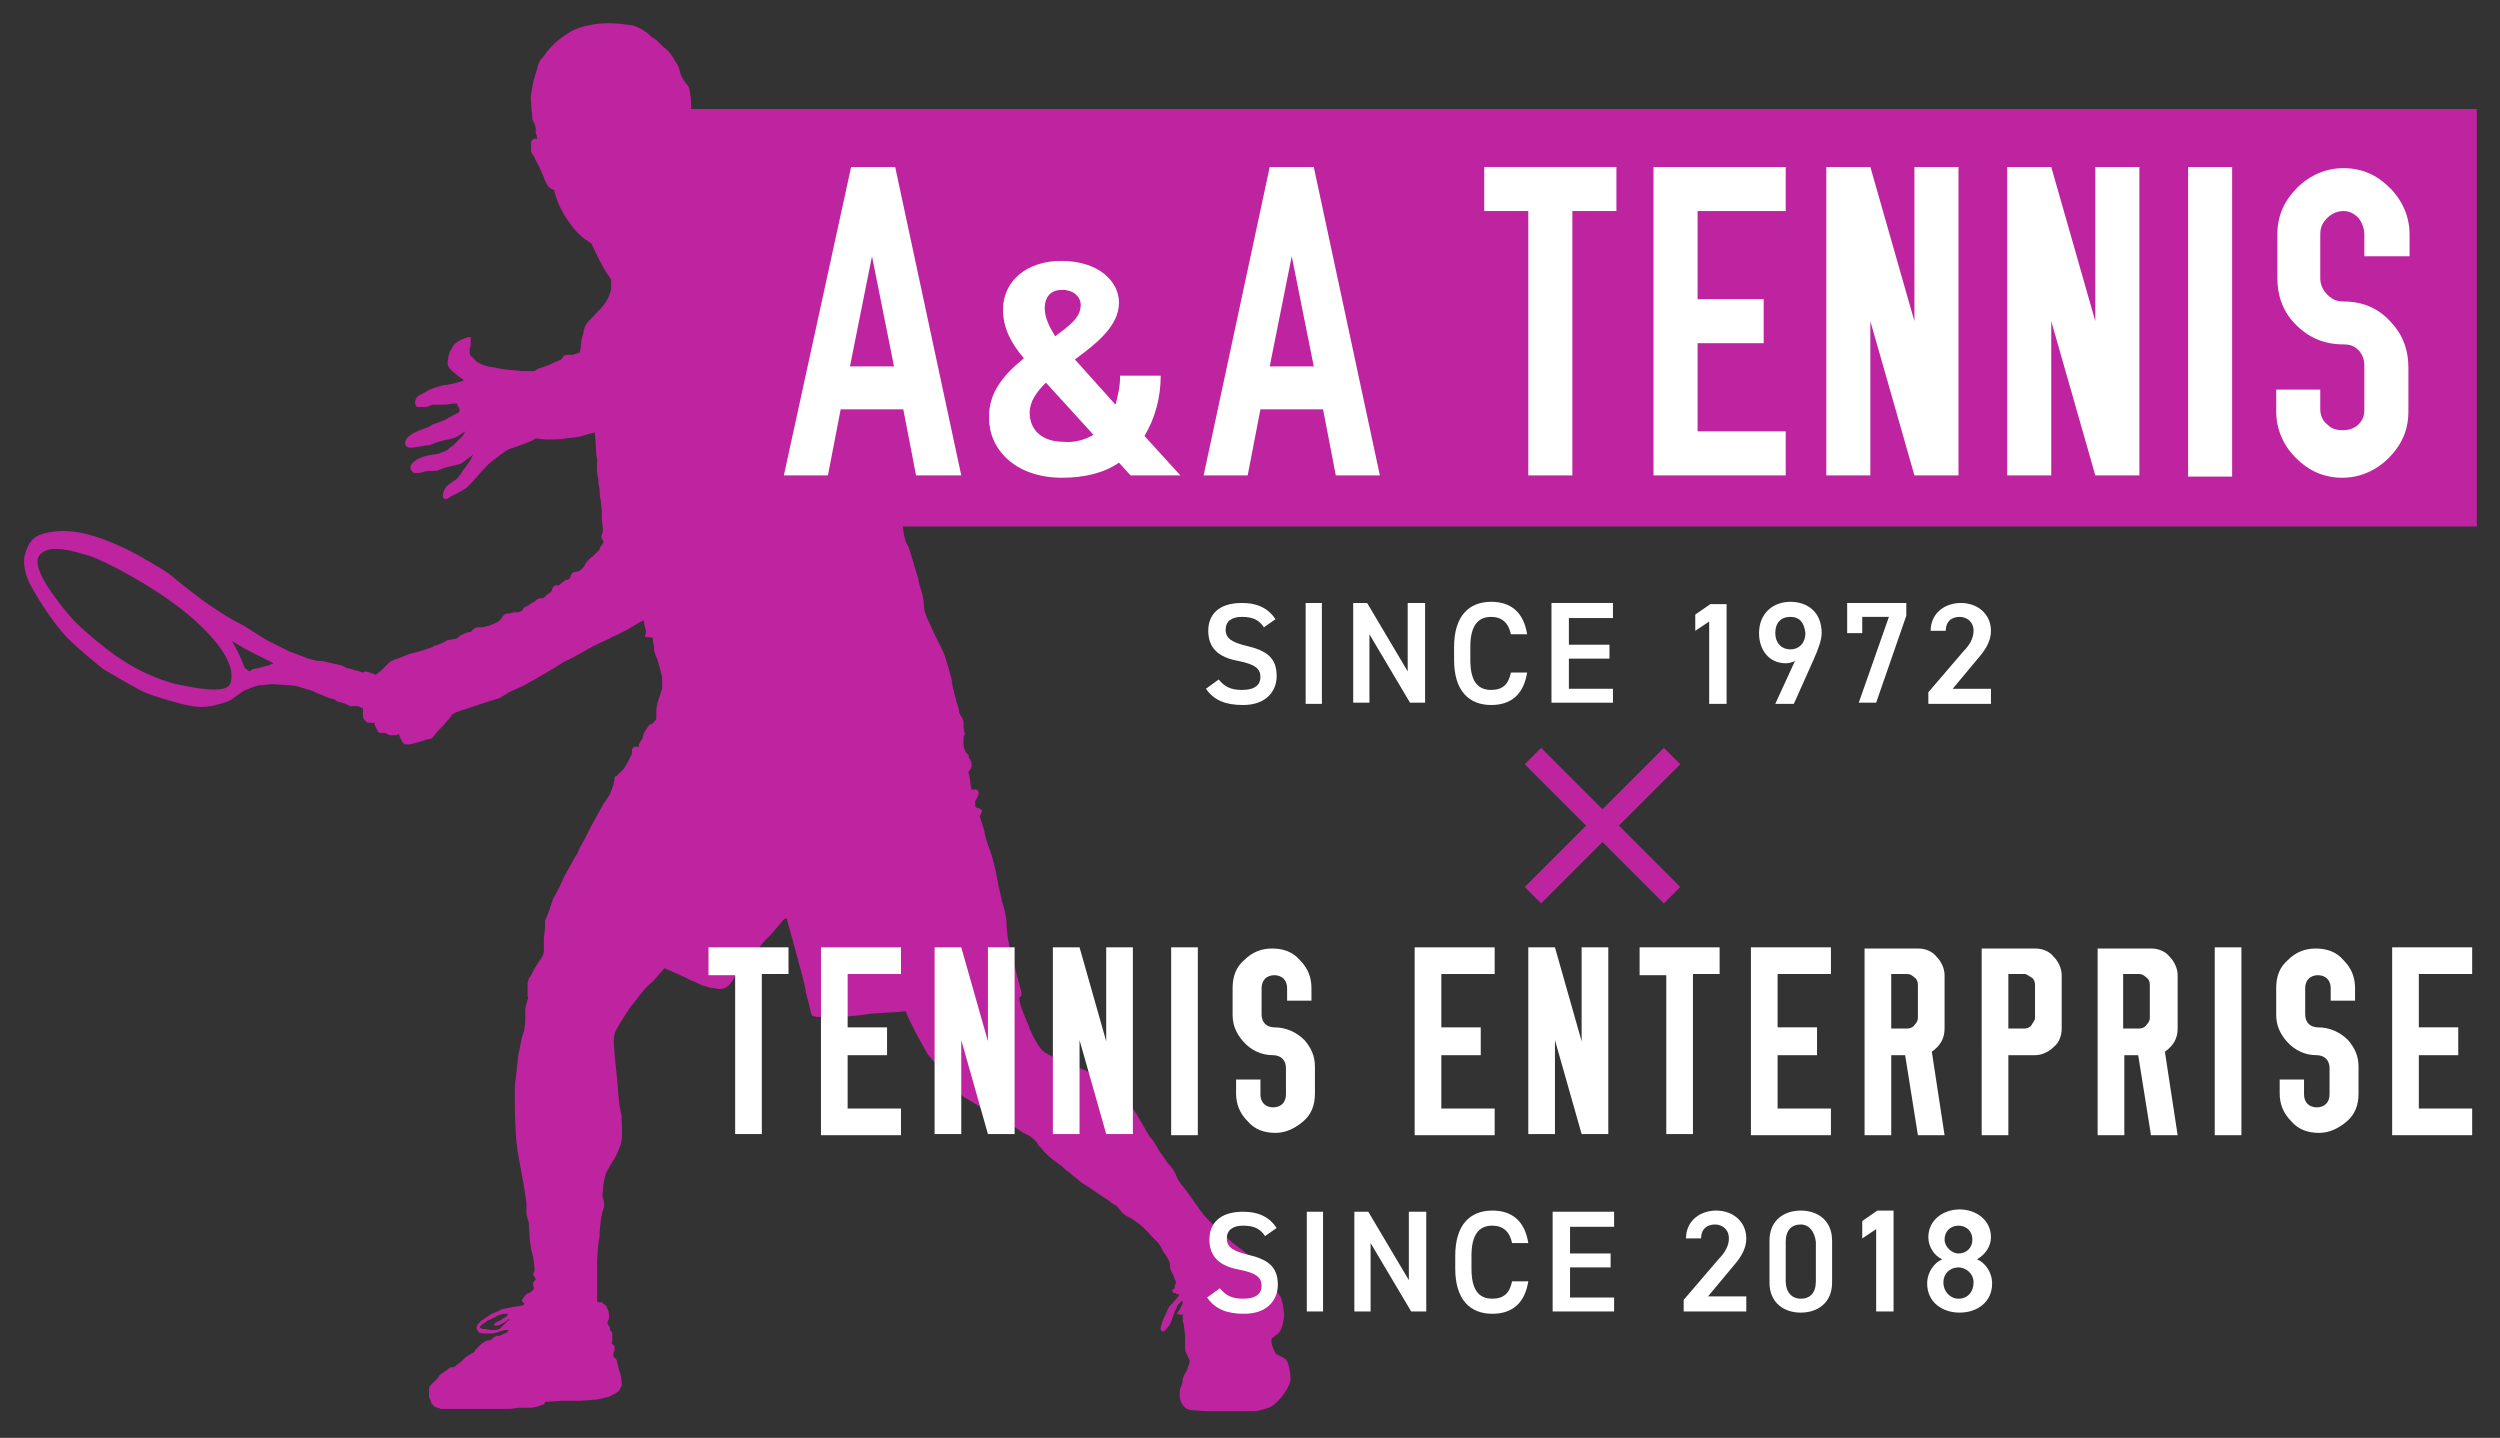 <?xml version="1.0" encoding="utf-8"?>
<!-- Generator: Adobe Illustrator 25.4.1, SVG Export Plug-In . SVG Version: 6.00 Build 0)  -->
<svg version="1.1" id="レイヤー_1" xmlns="http://www.w3.org/2000/svg" xmlns:xlink="http://www.w3.org/1999/xlink" x="0px"
	 y="0px" viewBox="0 0 215.6 124" style="enable-background:new 0 0 215.6 124;" xml:space="preserve">
<rect x="0" y="0" width="215.6" height="124" fill="#333333" stroke="none"/>
<style type="text/css">
	.st0{fill-rule:evenodd;clip-rule:evenodd;fill:#FFFFFF;stroke:#BE23A0;stroke-width:2;stroke-miterlimit:10;}
	.st1{fill-rule:evenodd;clip-rule:evenodd;fill:#BE23A0;}
	.st2{fill:#FFFFFF;}
</style>
<g>
	<g>
		<line class="st0" x1="132.2" y1="65.2" x2="144.2" y2="77.2"/>
		<line class="st0" x1="144.2" y1="65.2" x2="132.2" y2="77.2"/>
	</g>
	<path class="st1" d="M110,116.7c-0.1-0.2-0.5-0.9-0.3-1.3c0,0,0.3-0.2,0.4-0.3c0.2-0.1,0.4-0.4,0.5-0.8c0.1-0.4,0.2-1,0.1-1.2
		c0-0.3-0.1-0.8-0.2-1.1c-0.1-0.3-0.6-0.9-0.7-1.2c-0.1-0.2-0.4-0.5-0.5-0.7c-0.1-0.2-0.3-0.2-0.4-0.3c-0.1-0.2-0.2-0.3-0.3-0.5
		c-0.2-0.2-0.4-0.5-0.5-0.6c-0.2-0.2-0.4-0.4-0.6-0.6c-0.2-0.2-1.1-0.8-1.5-1.2c-0.4-0.3-1.5-1.4-1.6-1.5c-0.1-0.1-0.5-0.5-0.8-0.9
		c-0.3-0.4-0.7-1-1-1.4c-0.3-0.5-0.8-1-0.9-1.2c-0.1-0.2-0.2-0.3-0.3-0.6c-0.1-0.3-0.4-0.7-0.6-0.9l-0.1-0.1c0,0-0.6-0.9-0.7-1
		c-0.1-0.2-0.5-0.9-0.7-1.1c-0.2-0.2-0.7-1.1-0.8-1.3c-0.2-0.3-0.5-0.9-0.8-1.3c-0.2-0.4-0.5-0.8-1.1-1.4c-0.7-0.6-1.7-1.2-2.2-1.5
		c-0.5-0.3-1.8-0.8-2.5-1.1c-0.8-0.3-1.5-0.6-2-1c-0.5-0.5-1.2-2-1.2-2.2c-0.1-0.2-0.7-1.6-0.7-1.8c-0.1-0.2-0.1-0.6-0.1-0.6
		s0.2,0,0.2-0.3c0-0.2-0.4-1.5-0.5-2c-0.1-0.5-0.6-2.1-0.6-2.4c-0.1-0.3-0.2-1.3-0.2-1.8c0-0.4-0.3-1.6-0.4-1.8
		c0-0.2-0.3-1.2-0.4-1.9c-0.1-0.7-0.5-2.2-0.6-2.4c-0.1-0.2-0.5-1.4-0.5-1.7c-0.1-0.4-0.4-1.2-0.4-1.3c0-0.1,0.1-0.2,0.1-0.2
		c0-0.1,0.1-0.2,0.1-0.3c-0.1-0.1-0.2-0.2-0.4-0.2c0,0-0.2-0.1-0.2-0.2c0-0.1,0-0.4,0-0.4s0.3-0.5,0.3-0.7c0-0.2-0.1-0.4-0.6-0.3
		c0,0-0.1-0.3-0.1-0.4c0-0.1-0.1-1-0.2-1.1c0,0,0.3-0.4,0.3-0.5c0-0.1,0-0.4-0.1-0.5c0-0.1-0.1-0.1-0.1-0.2c-0.1-0.1,0-0.2-0.1-0.3
		c-0.1-0.1-0.3-0.3-0.3-0.4c0-0.1-0.1-0.3-0.1-0.4c0-0.1,0-0.6,0-0.7c0-0.1,0.1-0.2,0.1-0.3c0-0.1-0.1-0.4-0.1-0.6
		c0-0.1,0-0.3,0-0.4c0-0.1-0.1-0.4-0.2-0.5c-0.1-0.2-0.2-0.3-0.2-0.5c0-0.1-0.1-0.5-0.2-0.7c0-0.2-0.2-0.7-0.2-0.8
		c0-0.1-0.2-0.7-0.2-1c0-0.3-0.5-1.8-0.6-2.2c-0.1-0.3-0.4-0.9-0.5-1.1c-0.1-0.2-0.4-0.8-0.5-1c-0.1-0.2-0.4-0.9-0.5-1.1
		c-0.1-0.2-0.3-0.7-0.3-1c0-0.3-0.1-1-0.2-1.3c-0.1-0.3-0.3-0.9-0.3-1.2c-0.1-0.3-0.3-0.9-0.4-1.3c-0.1-0.3-0.2-0.7-0.3-1
		c-0.1-0.3-0.2-0.6-0.3-0.7c-0.1-0.1-0.3-1-0.3-1.2c0-0.3-0.3-0.9-0.3-1.1c0-0.2-0.2-1-0.2-1.3c0-0.3-0.2-1.2-0.2-1.5
		c-0.1-0.2-0.3-0.9-0.3-1.2c0-0.3-0.2-0.5-0.2-0.8c0-0.2-0.5-1.7-0.6-2c-0.1-0.3-0.7-1.9-0.9-2.4c-0.2-0.5-0.9-2.7-1-3.2
		c-0.1-0.4-0.3-1.3-0.5-1.7c-0.2-0.4-0.4-1-0.4-1L71.8,26c0,0-0.4-0.9-0.7-1.4c-0.3-0.5-1.5-2-1.8-2.3C69,22,68,20.9,67.7,20.5
		c-0.3-0.3-0.5-0.8-1.2-1.2c-0.7-0.4-1.6-0.8-2-0.9c-0.3-0.1-1.2-0.3-1.4-0.3c-0.2,0-0.8,0.1-1,0.1c-0.2,0-0.6-0.2-0.6-0.2l-0.4-0.1
		l-0.3-0.2h-0.3l-0.5-0.3l-0.1-0.2l-0.2,0L59.7,17l0-0.3l-0.1-0.3l0-0.3l-0.1-0.4l0.2-0.3l0.3-0.2l0-0.4c0,0,0,0,0.1-0.1
		c0-0.1,0.1-0.2,0.1-0.2l0.1-0.5l0-0.1l0.1-0.2v-0.5l0-0.8l0-0.3c0,0,0.2-0.3,0.2-0.5c0-0.1,0-0.6-0.1-1c-0.2-0.4-0.3-0.5-0.6-0.5
		c-0.3,0-0.3,0.1-0.3,0.1l0-0.4l0-0.4l0-0.5c0,0,0-0.7-0.2-1.4C59,7,58.8,6.7,58.7,6.4c-0.1-0.3-0.1-0.6-0.4-1
		c-0.2-0.4-0.6-1-0.9-1.2c-0.3-0.2-0.8-0.8-1-0.9l-0.2-0.1l-0.2-0.2c0,0-0.5-0.5-1.4-0.8C53.8,2.1,53.4,2,52.5,2
		c-0.9,0-2.5,0.2-3.4,0.8c-1,0.6-1.7,1.3-2.1,1.9l-0.3,0.4c0,0-0.1,0-0.3,0.5C46.3,6.1,46.2,6.3,46,7c-0.1,0.7-0.3,1.3-0.2,1.8
		c0,0.6,0.1,1,0.1,1.3c0,0.3,0.2,0.6,0.2,0.6l0.1,0.3l0,0.3l0,0.2l0.1,0.2l0,0.3c0,0-0.2-0.1-0.3,0c-0.1,0.1-0.2,0.1-0.2,0.3
		c0,0.2,0,0.5,0,0.7c0,0.2,0.2,0.4,0.3,0.6c0.1,0.3,0.4,0.7,0.5,1c0.1,0.3,0.3,0.6,0.3,0.7c0,0.1,0.2,0.5,0.4,0.8
		c0.2,0.2,0.5,0.3,0.5,0.3s0,0.2,0.3,1s0.9,1.7,1.3,2.2c0.4,0.5,0.8,0.9,1.6,1.4c0,0,0.8,1.7,1,2c0.2,0.4,0.7,1.1,0.7,1.1L52.7,25
		c0,0-0.2,0.6-0.3,0.8c-0.1,0.2-0.5,0.8-0.9,1.1c-0.3,0.4-0.7,0.7-0.9,1c-0.2,0.3-0.3,0.7-0.3,0.9c-0.1,0.2-0.2,0.7-0.2,0.9
		c0,0.3-0.1,0.7-0.1,0.7l-0.6,0.2l-0.5,0l-0.3,0.1L48.4,31l-0.7,0.3l-0.4,0.2L47,31.6l-0.3,0.1l-0.3,0.1L46.1,32L46,32
		c0,0-0.3,0-1,0c-0.7-0.1-1.6-0.1-2.3-0.3c-0.8-0.1-1-0.2-1.4-0.4c-0.4-0.2-0.5-0.5-0.7-0.6c-0.1-0.1-0.1-0.4-0.1-0.6
		c0.1-0.2,0.1-0.4,0.1-0.6c0-0.2,0-0.3,0-0.4c-0.1-0.1-0.3,0-0.6,0.1c-0.2,0.1-0.5,0.2-0.7,0.4c-0.3,0.2-0.3,0.5-0.5,0.7
		c-0.1,0.3-0.2,0.7-0.2,1c0,0.3,0.2,0.5,0.4,0.7c0.2,0.2,0.5,0.4,0.6,0.5c0.2,0.1,0.3,0.2,0.4,0.3c0,0-0.2,0.1-0.6,0.2
		c-0.4,0.1-0.8,0.2-1,0.2c-0.1,0-0.5,0.1-0.8,0.2c-0.3,0.1-0.6,0.2-0.9,0.4c-0.3,0.2-0.6,0.3-0.7,0.4c-0.1,0.1-0.2,0.3-0.2,0.5
		c0,0.2,0.1,0.4,0.2,0.4c0.1,0,0.5,0,0.7,0c0.2,0,0.5-0.2,0.7-0.2c0.3,0,0.6,0,0.9,0c0.3,0,0.8-0.1,0.8-0.1c0.2,0,0.3,0,0.3,0
		s0.1,0.3,0.2,0.4c0,0.1,0.1,0.3-0.1,0.4c-0.2,0.1-0.8,0.4-1.1,0.6c-0.3,0.1-0.7,0.3-1.1,0.4C37,36.9,36.3,37,36,37.2
		c-0.3,0.1-0.8,0.4-0.9,0.6c-0.2,0.2-0.2,0.5-0.1,0.6c0.1,0.2,0.2,0.2,0.5,0.2c0.4,0,1.1-0.2,1.4-0.2c0.3,0,0.5-0.2,0.9-0.3
		c0.4-0.1,0.7-0.2,0.9-0.2c0.3-0.1,0.5-0.1,0.8-0.3c0.2-0.1,0.6-0.4,0.6-0.4s-0.1,0.3-0.3,0.5c-0.2,0.2-0.6,0.6-0.7,0.7
		c-0.2,0.1-0.4,0.3-0.5,0.4c-0.2,0.1-0.4,0.2-0.7,0.3c-0.3,0.1-0.7,0.1-1.1,0.2c-0.4,0.1-0.6,0.2-0.8,0.3c-0.2,0.1-0.6,0.4-0.6,0.7
		c0,0.3,0.2,0.4,0.3,0.5c0.1,0,0.6,0,0.8-0.1c0.3-0.1,0.9-0.1,1.1-0.1c0.2,0,0.5-0.2,0.9-0.3c0.4-0.1,0.9-0.2,1.2-0.3
		c0.2-0.1,0.5-0.3,0.7-0.5c0.2-0.1,0.4-0.3,0.4-0.3s-0.2,0.5-0.6,1s-0.5,0.8-0.8,1.1c-0.3,0.2-0.8,0.5-1,0.8
		c-0.2,0.3-0.2,0.5-0.2,0.7c0,0.2,0.2,0.3,0.4,0.2c0.1-0.1,0.7-0.4,0.9-0.5c0.2-0.1,0.5-0.3,0.7-0.4c0.1-0.1,1-1,1.2-1.3
		c0.3-0.3,0.6-0.7,1-1c0.4-0.3,0.9-0.7,1.2-0.9c0.3-0.2,0.7-0.3,1-0.4c0.3-0.1,0.5-0.2,0.8-0.3c0.3-0.1,0.7-0.3,0.8-0.4
		c0,0,0.6,0.1,1,0.1c0.5,0,1.4,0,1.6-0.1c0.1,0,1.1-0.1,1.4-0.2c0.2-0.1,1.1-0.3,1.1-0.3s0.1,1.2,0.1,1.6c0,0.4,0.1,0.6,0.1,0.8
		c0,0.1-0.1,0.9,0.1,1.6c0,0,0,0,0,0c0,0,0,0.5,0.1,0.8c0,0,0,0.7,0.1,1l0.1,0.9c0,0,0,0.7,0,0.8c0,0.2,0.1,0.7,0.1,0.8
		c0,0.1,0,0.3-0.1,0.5c-0.1,0.2,0,0.3,0,0.3c0,0.1,0,0.1,0.1,0.2c0.1,0.1,0,0.3-0.1,0.4c-0.1,0.1-0.2,0.3-0.2,0.4
		c0,0-0.5,0.5-0.6,0.6c-0.2,0.1-0.6,0.5-0.7,0.8c-0.1,0.2-0.5,0.5-0.6,0.5c-0.1,0-0.5,0-0.6,0.4c-0.1,0.4-0.4,0.3-0.4,0.3l-0.4,0.3
		l-0.2,0.2c0,0-0.5-0.2-0.6,0.4c0,0-0.1,0.2-0.3,0.3c-0.2,0.1-0.4,0.4-0.5,0.4c-0.1,0-0.4-0.1-0.7,0.3c0,0-0.3,0.1-0.5,0.3
		c-0.2,0.1-0.4,0.1-0.6,0.5l-0.3,0.1l-0.2,0c0,0-0.4,0-0.5,0.1c-0.1,0-0.4,0-0.5,0.1c-0.1,0.1-0.3,0.3-0.3,0.4
		c-0.1,0.1-0.2,0.2-0.4,0.3C42.5,53.8,42.2,54,42,54c-0.2,0.1-0.5,0.1-0.6,0.1c-0.1,0-0.4-0.1-0.8,0.4c0,0,0,0,0,0
		c0,0-0.3,0-0.4,0.1c-0.1,0-0.3,0.1-0.5,0.2c-0.1,0.1-0.2,0.2-0.4,0.3c-0.2,0-0.5,0.1-0.7,0.1c-0.2,0.1-0.5,0.3-0.6,0.3
		c-0.1,0.1-0.6,0.2-0.6,0.2l-0.1,0.1l-1.2,0.4l-0.8,0.2l-1,0.4c0,0-0.5,0.1-0.8,0.4c-0.3,0.3-0.6,0.6-0.6,0.6l-0.5,0.4l-0.2-0.1
		l-0.3-0.1l-0.4-0.1L31.3,58L31,57.9l-0.4-0.1l-0.3-0.1l-0.4-0.1l-0.4-0.2l-0.4-0.1l-0.5-0.1l-0.4-0.1L27.8,57L27.4,57l-0.4-0.1
		l-0.4-0.1l-0.8-0.3L25,56.2c0,0-1.2-0.6-1.8-0.9c-0.6-0.3-1.6-1-2.1-1.3c-0.6-0.3-1.5-0.8-2.1-1.2c-0.6-0.4-1.4-0.9-2-1.4
		c-0.7-0.5-1.8-1.4-2.4-1.9c-0.7-0.5-2.6-1.6-3.8-2.2c-1.3-0.6-2.8-1.2-4.1-1.4c-1.2-0.2-2.3-0.1-3.2,0.2c-0.9,0.3-1.2,1.2-1.3,1.6
		C2,48.1,2,49.1,2.5,50.2c0.5,1,1.9,3.3,3.2,4.7c1.3,1.3,2.6,2.3,3.2,2.8c0.7,0.4,3,1.8,3.8,2.1c0.8,0.3,1.5,0.5,2.2,0.7
		c0.7,0.2,1.1,0.3,1.7,0.4c0.6,0.1,1.3,0.1,2-0.1c0.8-0.2,1.1-0.3,1.4-0.5c0.3-0.2,0.9-0.7,1.2-0.8c0.3-0.1,0.7-0.3,1.1-0.4
		c0.4,0,1-0.1,1.2-0.1c0.2,0,1.3,0.1,1.5,0.1c0.2,0,0.7,0.1,0.7,0.1l0.3,0.1l0.7,0.2l0.3,0.1l0.4,0.2l0.5,0.2l0.5,0.2
		c0,0,0.4,0.1,0.4,0.1c0,0,0.3,0.2,0.3,0.2l0.4,0.1l0.3,0.1l0.2,0.1l0.2,0.1l0.2,0l0.3,0l0.2,0l0.2,0.1l0.2,0.1c0,0,0,0.5,0,0.7
		c0,0.2,0.3,0.5,0.4,0.5c0.1,0,0.5,0.1,0.6,0l0,0.2l0.1,0.2l0.1,0.2l0.1,0.2l0.1,0.1l0.1,0l0.2,0l0.2,0l0.2,0.1l0.2,0.1l0.2,0l0.2,0
		l0.2,0l0.2-0.1l0.1,0.3l0.1,0.2l0.1,0.2l0.1,0.1l0.1,0.1l0.2,0l0.2,0l0.4-0.1l0.4-0.1l0.6-0.2l0.5-0.1l0.2-0.2l0.4-0.5l0.4-0.4
		l0.6-0.7l0.2-0.3l0.4-0.2l1.8-0.6l0.9-0.3l1-0.3l0.8-0.5l1.1-0.5l1.1-0.6l1.2-0.7l1.3-0.8l1-0.5l1.6-0.9l1.3-0.6
		c0,0,0.5-0.3,0.6-0.3c0,0,1-0.5,1-0.5l0.5-0.3l0.5-0.3l0.4-0.2l0.1,0.5l0.1,0.4l0,0.2l-0.1,0.3L56.3,55l0,0.3l0.1,0.4l0,0.4
		l0.1,0.3l0.2,0.5l0.2,0.7l0.1,0.4l0.1,0.4l0,1L56.9,60l-0.2,0.6l-0.1,0.6l0,0.3l0,0.5l-0.3,0.4L56,62.5l-0.2,0.3l-0.2,0.3l-0.1,0.2
		l-0.1,0.4L55.2,64l-0.1,0.2l0,0.1l0,0.1l-0.2,0l-0.2,0l-0.1,0.1l-0.1,0.1l0,0.1l0,0.3l-0.2,0.4l-0.2,0.4l-0.3,0.5l-0.3,0.3
		l-0.1,0.1l-0.2,0.2L53,67L53,67.2l-0.1,0.5l-0.3,0.8L52,69.4l-0.6,1.1l-0.5,0.9l-0.5,1l-0.4,0.7l-0.2,0.5l-0.2,0.3l-0.9,1.6
		l-0.5,1.1l-0.5,0.9l-0.2,0.6l-0.2,0.6l-0.3,0.7L47,79.8l0,0.1l0,0.2l-0.1,0.8l0,0.5l0,0.7l-0.1,0.3l-0.1,0.2l-0.4,0.6l-0.3,0.5
		l-0.2,0.4l-0.2,0.3l-0.1,0.4l0,0.3l0,0.4l0,0.4c0,0,0.1,0.2,0,0.3c0,0.1-0.2,0.6-0.2,0.8c0,0.2,0,0.7,0,0.7l0,0.4l-0.1,0.8L45,89.5
		L44.9,90l-0.2,1l-0.1,0.9l-0.1,0.9l-0.1,0.8l0,0.9l0,0.7c0,0,0,2.3,0.2,3.8c0.2,1.5,0.5,2.4,0.8,4.8l0,0.5l0,0.4l0.1,0.4l0.1,0.3
		l0.1,1.6l0.1,0.7l0.2,0.8l0.1,0.9l0,0.2c0,0-0.1,0.1-0.1,0.3c0,0.2,0.2,0.3,0.2,0.4c0,0.1-0.2,0.2-0.2,0.3c-0.1,0.1,0,0.3,0,0.3
		c0,0.1,0.1,0.2,0,0.3c-0.1,0.1-0.2,0.2-0.2,0.2s-0.1,0.1-0.4,0.2c-0.2,0.2-0.3,0.4-0.4,0.5c0,0.1,0.1,0.2,0.1,0.2l0.1,0.1l0,0.1
		l-0.2,0.1l-0.7,0.1l-0.5,0.1l-0.5,0.1l-0.4,0.2l-0.5,0.2l-0.3,0.2l-0.3,0.2l-0.3,0.2l-0.3,0.3c0,0-0.1,0.2-0.1,0.3
		c0,0.1,0.1,0.3,0.2,0.4c0.1,0.1,0.6,0.1,0.6,0.1l0.2,0l0.4,0l0.4-0.1l0.3-0.1l0.3-0.1l0.3,0l0.1,0l-0.1,0.1l-0.1,0.1
		c0,0-0.1,0.1-0.2,0.1c-0.1,0-0.2,0.1-0.2,0.1l-0.2,0.1l-0.2,0l-0.3,0.1l-0.2,0.2l-0.2,0.1l-0.2,0l-0.2,0.1l-0.3,0.2l-0.1,0.1
		l-0.2,0.2l-0.2,0.2c0,0-0.1,0.3-0.3,0.3c-0.2,0.1-0.4,0.3-0.5,0.3c-0.1,0.1-0.3,0.3-0.4,0.4c-0.1,0.1-0.3,0.2-0.4,0.3
		c-0.1,0.1-0.2,0.2-0.3,0.2c-0.1,0-0.3,0-0.4,0.1c-0.1,0.1-0.2,0.2-0.4,0.3c-0.1,0.1-0.3,0.2-0.4,0.3c0,0.1-0.2,0.3-0.3,0.4
		c-0.1,0.1-0.3,0.3-0.4,0.4c-0.1,0.1-0.2,0.2-0.2,0.4c0,0.2,0,0.5,0,0.6c0,0.2,0.2,0.4,0.2,0.6c0.1,0.1,0.2,0.3,0.3,0.3
		c0.1,0.1,0.4,0.1,0.5,0.2c0.1,0,0.3,0,0.4,0c0.1,0,0.3,0,0.5,0c0.2,0,0.9,0,0.9,0l0.9,0c0,0,1.5,0,1.6,0c0,0,1,0,1,0l0.7,0l0.8-0.1
		l1,0c0,0,0.7-0.1,0.8-0.2c0.1,0,0.3-0.1,0.3-0.1c0,0,0.1-0.1,0.1-0.2l1.4-0.1c0,0,1.5,0,1.7,0c0.2,0,1.1-0.1,1.3-0.1
		c0.2,0,0.8-0.2,0.9-0.2c0.2,0,0.5-0.2,0.7-0.3c0.2-0.1,0.4-0.2,0.5-0.5c0.2-0.2,0.1-0.5,0.1-0.6c0-0.2-0.1-0.7-0.2-0.9
		c0-0.1-0.1-0.3-0.1-0.4c0-0.1-0.1-0.3-0.1-0.4c0-0.1-0.1-0.3-0.2-0.3c0-0.1-0.1-0.1-0.1-0.1l0-0.3c0,0,0.1-0.2,0.1-0.3
		c0-0.1,0-0.2,0-0.3c0-0.1-0.1-0.1-0.1-0.1l-0.1-0.1c0,0-0.1-0.1,0-0.2c0-0.1,0-0.4,0-0.4c0-0.1,0-0.2,0-0.3c0-0.1-0.1-0.2-0.1-0.2
		c0,0-0.1-0.1-0.1-0.1s0-0.1,0-0.2c0-0.1-0.1-0.1-0.1-0.2c0,0-0.1-0.1-0.1-0.1s0-0.1,0-0.2c0-0.1,0.1-0.2,0.1-0.2s0.1-0.6-0.1-0.9
		c-0.1-0.3-0.2-0.4-0.3-0.4c0,0-0.2-0.2-0.2-0.2c-0.1,0-0.2,0-0.3,0c0,0-0.1,0-0.1-0.1c0-0.1,0-1.1,0-1.5c0-0.4,0-0.7,0-0.8
		c0-0.1,0-0.9,0-1.2c0-0.3,0.1-1.7,0.2-2c0-0.3,0.1-1.7,0.2-1.9c0-0.2,0.1-0.4,0.2-0.7c0-0.3,0-0.6-0.1-0.8c0,0-0.1-0.3,0-0.6
		c0-0.3,0.1-1.2,0.3-1.6c0.2-0.4,0.5-0.9,0.7-1.2c0.1-0.2,0.5-0.9,0.6-1.5c0.1-0.6,0-1.7,0-2.2c-0.1-0.5-0.2-0.8-0.3-2.1
		c0-0.6-0.3-2.9-0.3-3.2c0-0.3-0.2-1.4,0.1-2c0.3-0.6,1.1-1.8,1.3-2.1c0.3-0.3,1.1-1.5,1.6-1.9c0.4-0.3,1.3-1.4,1.3-1.4
		s1.9,0.8,2.2,1c0.3,0.1,0.9,0.4,1.1,0.5c0.2,0,0.6,0.2,0.8,0.2c0.2,0,0.5,0.1,0.7,0.1c0.1,0,0.5-0.1,0.6-0.2
		c0.2-0.1,0.6-0.7,0.7-0.9c0.1-0.2,0.6-0.7,0.7-0.8c0.1-0.2,0.3-0.4,0.4-0.5c0.1-0.2,0.6-0.8,0.8-1c0.2-0.2,0.8-1,1-1.1
		c0.2-0.2,0.6-0.7,0.7-0.8c0.1-0.1,0.4-0.5,0.5-0.6c0.1-0.1,0.2-0.2,0.3-0.2c0.1,0,0.1,0.3,0.2,0.6c0.1,0.3,0.7,2.5,0.8,2.9
		c0.1,0.4,0.7,2.5,0.7,2.9c0.1,0.4,0.4,1.5,0.4,1.6c0,0.1,0.1,0.4,0.2,0.4c0.1,0.1,0.5,0.1,0.6,0.1c0.1,0,0.8,0,1,0
		c0.2,0,0.9,0,1.1,0c0.2,0,0.6-0.1,0.9-0.1c0.3,0,1.4-0.2,1.6-0.2c0.3,0,1.4-0.1,1.7-0.1c0.3,0,1.1-0.1,1.1-0.1l0.3,0.7l0.7,1.4
		l0.5,0.9l0.4,0.7l1,1.2l0.6,0.7l0.6,0.8l0.5,0.6l0.4,0.4l0.7,0.4l0.8,0.5l0.7,0.5l1.2,0.7l1,0.5l0.6,0.4c0,0,0.5,0.3,0.6,0.3
		c0,0,0.4,0.3,0.4,0.3l0.3,0.3c0,0,0.2,0.4,0.4,0.5c0.1,0.2,0.6,0.7,1,1c0.4,0.3,0.4,0.3,0.4,0.3l0.4,0.3c0,0,0.4,0.4,0.6,0.5
		c0.2,0.2,0.5,0.4,0.6,0.5c0.1,0.1,0.6,0.5,0.8,0.6c0.2,0.1,0.9,0.6,1.2,0.8c0.3,0.2,0.8,0.5,0.9,0.6c0.1,0.1,0.4,0.3,0.6,0.4
		c0.1,0.1,0.4,0.5,0.5,0.6c0.2,0.2,0.6,0.4,0.8,0.5c0.2,0.1,0.4,0.3,0.7,0.5c0.3,0.2,1.1,1.1,1.1,1.1l0.5,0.5l0.2,0.3l0.2,0.4
		l0.2,0.3l0.2,0.3l0.1,0.2l0.1,0.3c0,0,0,0.3,0,0.3c0,0.1,0.1,0.3,0.1,0.3l0.2,0.4c0,0,0.1,0.2,0.1,0.3c0,0,0.1,0.2,0.1,0.2v0.2
		l-0.1,0.2l0,0.2l-0.1,0.1l-0.1,0c0,0,0,0.1,0,0.1c0,0,0,0.1,0.1,0.2c0,0,0.1,0,0.1,0l0.2,0.1l0.1,0l0.1,0.1l-0.5,0.6l-0.3,0.3
		l-0.2,0.3l-0.1,0.3l-0.2,0.4l-0.2,0.5l-0.1,0.4l0,0.2l0.1,0.1l0.2,0l0.2-0.2l0.3-0.4l0.2-0.5l0.1-0.3l0.2-0.5l0.2-0.4l0.2-0.2
		l0.1-0.1c0,0,0.1-0.1,0.1,0.1c0,0.2-0.1,0.3-0.1,0.3l-0.1,0.2l-0.1,0.2l-0.1,0.1c0,0-0.1,0.2-0.1,0.2c0.1,0.1,0.2,0,0.2,0
		s0,0.1,0.1,0.1c0.1,0,0.2-0.1,0.2-0.1s0,0.4,0,0.5c0,0.2,0.1,0.4,0.1,0.5c0,0.1,0.1,0.7,0.1,0.9c0,0.2,0,0.8,0,1.1
		c0,0.2,0.1,0.4,0.2,0.6c0.1,0.2,0.2,0.4,0.2,0.5c0,0.1-0.2,0.7-0.3,0.9c-0.1,0.1-0.3,0.5-0.3,0.7c0,0.2-0.1,0.5-0.2,0.7
		c-0.1,0.2-0.1,1,0.1,1.3c0.2,0.4,0.6,0.6,0.8,0.6c0.2,0,1.1,0.1,1.4,0.1c0.3,0,2,0,2.3,0c0.3,0,1.3,0,1.7,0c0.4,0,1-0.2,1.3-0.3
		c0.3-0.1,0.7-0.4,1.1-0.9c0.4-0.5,0.7-1,0.8-1.5c0-0.5-0.1-1.2-0.3-1.6S110.1,116.9,110,116.7z M19.9,58.8
		c-0.1,0.8-1.5,0.9-4.7,0.2c-3.2-0.8-5.7-2.8-5.7-2.8s-2.4-1.8-3.5-3.1c-1.1-1.3-3.4-4.2-2.6-5.2c0.8-1.1,3.1-0.3,4.2,0
		c1.1,0.3,6.1,2.8,9.2,5.6C20,56.4,20.1,58,19.9,58.8z M23.1,57.4l-0.4,0.1c0,0-0.7,0.2-0.9,0.2c-0.1,0.1-0.3,0.2-0.3,0.2l-0.4-0.3
		c-0.5-1.4-1.1-2.3-1.1-2.3l0.2,0.1c0,0,0.8,0.5,1.6,0.9c0.8,0.4,1.8,0.9,1.8,0.9L23.1,57.4z M44,113.8l-0.2,0.1l-0.2,0.2l-0.2,0.2
		c0,0-0.2,0.2-0.2,0.2c0,0-0.1,0.1-0.1,0.1s0,0,0,0c0,0-0.3,0.1-0.4,0.1c0,0-0.4,0-0.4,0s-0.4-0.1-0.7-0.1c-0.3-0.1-0.2-0.2-0.2-0.2
		l0.1-0.1l0.1-0.1c0,0,0.2-0.1,0.3-0.2c0.1-0.1,0.3-0.2,0.4-0.2c0.1-0.1,0.3-0.2,0.4-0.2c0.1-0.1,0.3-0.2,0.4-0.2
		c0.2-0.1,0.4-0.1,0.5-0.1c0.1,0,0.2,0,0.2,0l0,0.1l-0.1,0.1l-0.1,0.1l-0.2,0.1c0,0-0.3,0.2-0.3,0.2c0,0-0.2,0.1-0.2,0.1l-0.2,0.1
		l-0.1,0.1v0.1l0.2,0l0.2,0l0.2-0.1l0.2-0.1l0.2-0.1l0.1-0.1l0.1-0.1l0.2,0h0.1L44,113.8z"/>
	<polygon class="st1" points="213.6,45.4 67.3,45.4 55.3,9.4 213.6,9.4 	"/>
	<g>
		<path class="st2" d="M109.1,106.6c-0.4-0.6-0.9-0.9-1.9-0.9c-0.9,0-1.4,0.4-1.4,1.1c0,0.8,0.6,1.1,1.8,1.4c1.7,0.4,2.6,1,2.6,2.6
			c0,1.3-0.9,2.5-2.9,2.5c-1.5,0-2.5-0.4-3.2-1.4l1.1-0.8c0.5,0.6,1,0.9,2,0.9c1.2,0,1.6-0.5,1.6-1.1c0-0.7-0.4-1.1-1.9-1.4
			c-1.7-0.3-2.6-1.1-2.6-2.6c0-1.3,0.8-2.4,2.9-2.4c1.4,0,2.3,0.5,2.9,1.4L109.1,106.6z"/>
		<path class="st2" d="M114.1,113.1h-1.4v-8.6h1.4V113.1z"/>
		<path class="st2" d="M123,104.5v8.6h-1.3l-3.5-5.9v5.9h-1.4v-8.6h1.2l3.5,5.9v-5.9H123z"/>
		<path class="st2" d="M130.4,107.2c-0.2-1-0.8-1.5-1.7-1.5c-1.1,0-1.8,0.7-1.8,2.6v1.1c0,1.8,0.6,2.6,1.8,2.6c1,0,1.5-0.5,1.7-1.5
			h1.4c-0.3,1.9-1.4,2.8-3.1,2.8c-1.9,0-3.2-1.2-3.2-3.9v-1.1c0-2.7,1.3-3.9,3.2-3.9c1.7,0,2.8,0.9,3.1,2.8H130.4z"/>
		<path class="st2" d="M139.2,104.5v1.3h-3.8v2.3h3.5v1.2h-3.5v2.6h3.8v1.2h-5.3v-8.6H139.2z"/>
		<path class="st2" d="M150.4,113.1h-5.2v-1l3-3.5c0.6-0.6,0.9-1.2,0.9-1.8c0-0.8-0.6-1.2-1.2-1.2c-0.7,0-1.2,0.4-1.2,1.2h-1.3
			c0-1.5,1.2-2.4,2.6-2.4c1.5,0,2.6,1,2.6,2.4c0,1.1-0.7,1.9-1.3,2.6l-2,2.4h3.3V113.1z"/>
		<path class="st2" d="M155.3,113.2c-1.4,0-2.7-0.8-2.7-2.6V107c0-1.8,1.3-2.6,2.7-2.6s2.7,0.8,2.7,2.6v3.6
			C158,112.4,156.7,113.2,155.3,113.2z M155.3,105.6c-0.8,0-1.3,0.5-1.3,1.5v3.4c0,0.9,0.5,1.5,1.3,1.5c0.8,0,1.3-0.5,1.3-1.5v-3.4
			C156.5,106.2,156,105.6,155.3,105.6z"/>
		<path class="st2" d="M163.2,113.1h-1.4V106l-1.2,0.8v-1.5l1.3-0.9h1.4V113.1z"/>
		<path class="st2" d="M167.5,108.6c-0.7-0.3-1.2-1.1-1.2-1.9c0-1.5,1.3-2.4,2.7-2.4c1.4,0,2.7,0.9,2.7,2.4c0,0.8-0.5,1.5-1.2,1.9
			c0.7,0.3,1.3,1.1,1.3,2.1c0,1.6-1.3,2.5-2.8,2.5s-2.8-0.9-2.8-2.5C166.2,109.7,166.8,108.9,167.5,108.6z M168.9,112
			c0.8,0,1.3-0.6,1.3-1.4c0-0.8-0.7-1.3-1.3-1.3c-0.7,0-1.3,0.5-1.3,1.3C167.6,111.4,168.2,112,168.9,112z M168.9,108.1
			c0.7,0,1.2-0.5,1.2-1.2c0-0.7-0.5-1.2-1.2-1.2c-0.7,0-1.2,0.5-1.2,1.2C167.7,107.5,168.3,108.1,168.9,108.1z"/>
	</g>
	<g>
		<path class="st2" d="M109,54.1c-0.4-0.6-0.9-0.9-1.9-0.9c-0.9,0-1.4,0.4-1.4,1.1c0,0.8,0.6,1.1,1.8,1.4c1.7,0.4,2.6,1,2.6,2.6
			c0,1.3-0.9,2.5-2.9,2.5c-1.5,0-2.5-0.4-3.2-1.4l1.1-0.8c0.5,0.6,1,0.9,2,0.9c1.2,0,1.6-0.5,1.6-1.1c0-0.7-0.4-1.1-1.9-1.4
			c-1.7-0.3-2.6-1.1-2.6-2.6c0-1.3,0.8-2.4,2.9-2.4c1.4,0,2.3,0.5,2.9,1.4L109,54.1z"/>
		<path class="st2" d="M114,60.7h-1.4V52h1.4V60.7z"/>
		<path class="st2" d="M122.9,52v8.6h-1.3l-3.5-5.9v5.9h-1.4V52h1.2l3.5,5.9V52H122.9z"/>
		<path class="st2" d="M130.3,54.7c-0.2-1-0.8-1.5-1.7-1.5c-1.1,0-1.8,0.7-1.8,2.6v1.1c0,1.8,0.6,2.6,1.8,2.6c1,0,1.5-0.5,1.7-1.5
			h1.4c-0.3,1.9-1.4,2.8-3.1,2.8c-1.9,0-3.2-1.2-3.2-3.9v-1.1c0-2.7,1.3-3.9,3.2-3.9c1.7,0,2.8,0.9,3.1,2.8H130.3z"/>
		<path class="st2" d="M139.1,52v1.3h-3.8v2.3h3.5v1.2h-3.5v2.6h3.8v1.2h-5.3V52H139.1z"/>
		<path class="st2" d="M148.8,60.7h-1.4v-7.1l-1.2,0.8V53l1.3-0.9h1.4V60.7z"/>
		<path class="st2" d="M154.8,57c-0.2,0.1-0.5,0.2-0.8,0.2c-1.4,0-2.3-1.1-2.3-2.6c0-1.7,1.2-2.7,2.7-2.7c1.5,0,2.7,0.9,2.7,2.7
			c0,0.6-0.3,1.4-0.7,2.3l-1.7,3.8h-1.6L154.8,57z M154.4,53.2c-0.8,0-1.3,0.5-1.3,1.4c0,0.8,0.5,1.4,1.3,1.4c0.8,0,1.3-0.6,1.3-1.4
			C155.6,53.7,155.2,53.2,154.4,53.2z"/>
		<path class="st2" d="M159.3,54.7V52h5.1v1.1l-2.6,7.5h-1.5l2.6-7.4h-2.3v1.4H159.3z"/>
		<path class="st2" d="M171.5,60.7h-5.2v-1l3-3.5c0.6-0.6,0.9-1.2,0.9-1.8c0-0.8-0.6-1.2-1.2-1.2c-0.7,0-1.2,0.4-1.2,1.2h-1.3
			c0-1.5,1.2-2.4,2.6-2.4c1.5,0,2.6,1,2.6,2.4c0,1.1-0.7,1.9-1.3,2.6l-2,2.4h3.3V60.7z"/>
	</g>
	<g>
		<g>
			<path class="st2" d="M61.2,81.7H68v2.3h-2.3v13.8h-2.3V84.1h-2.3V81.7z"/>
			<path class="st2" d="M70.8,97.9V81.7h6.9v2.3h-4.6v4.6h3.4V91h-3.4v4.6h4.6v2.3H70.8z"/>
			<path class="st2" d="M80.6,81.7h2.3l2.3,8.1v-8.1h2.3v16.1h-2.3l-2.3-8.1v8.1h-2.3V81.7z"/>
			<path class="st2" d="M90.8,81.7h2.3l2.3,8.1v-8.1h2.3v16.1h-2.3l-2.3-8.1v8.1h-2.3V81.7z"/>
			<path class="st2" d="M103.3,97.9H101V81.7h2.3V97.9z"/>
			<path class="st2" d="M108.7,93.2v1.2c0,0.3,0.1,0.6,0.3,0.8c0.2,0.2,0.5,0.3,0.8,0.3c0.3,0,0.6-0.1,0.8-0.3
				c0.2-0.2,0.3-0.5,0.3-0.8v-2.3c0-0.3-0.1-0.6-0.3-0.8c-0.2-0.2-0.5-0.3-0.8-0.3c-1,0-1.9-0.4-2.6-1.2c-0.6-0.7-0.9-1.4-0.9-2.3
				v-2.3c0-1,0.3-1.8,1-2.4c0.7-0.7,1.5-1,2.4-1c1,0,1.8,0.3,2.4,1c0.7,0.7,1,1.5,1,2.4v1.1h-0.2H111v-1.1c0-0.3-0.1-0.6-0.3-0.8
				s-0.5-0.3-0.8-0.3c-0.3,0-0.6,0.1-0.8,0.3s-0.3,0.5-0.3,0.8v2.3c0,0.3,0.1,0.6,0.3,0.8s0.5,0.3,0.8,0.3c1,0,1.9,0.4,2.6,1.1
				c0.6,0.7,0.9,1.4,0.9,2.3v2.3c0,1-0.3,1.8-1,2.4s-1.5,1-2.4,1c-1,0-1.8-0.3-2.4-1c-0.7-0.7-1-1.5-1-2.4v-1.2H108.7z"/>
			<path class="st2" d="M122,97.9V81.7h6.9v2.3h-4.6v4.6h3.4V91h-3.4v4.6h4.6v2.3H122z"/>
			<path class="st2" d="M131.8,81.7h2.3l2.3,8.1v-8.1h2.3v16.1h-2.3l-2.3-8.1v8.1h-2.3V81.7z"/>
			<path class="st2" d="M141.4,81.7h6.9v2.3H146v13.8h-2.3V84.1h-2.3V81.7z"/>
			<path class="st2" d="M151,97.9V81.7h6.9v2.3h-4.6v4.6h3.4V91h-3.4v4.6h4.6v2.3H151z"/>
			<path class="st2" d="M160.8,81.8l4.6,0c0.6,0,1.2,0.2,1.6,0.7c0.4,0.4,0.7,1,0.7,1.6v4.6c0,0.9-0.4,1.5-1.1,2l1.1,7.2h-2.3
				l-1.1-6.9h-1.2v6.9h-2.3V81.8z M163.1,84.1v4.6h1.4c0.2,0,0.5-0.1,0.6-0.3c0.2-0.2,0.3-0.4,0.3-0.6v-2.9c0-0.2-0.1-0.5-0.3-0.6
				c-0.2-0.2-0.4-0.3-0.6-0.3H163.1z"/>
			<path class="st2" d="M170.9,81.8h4.6c0.6,0,1.2,0.2,1.6,0.7c0.4,0.4,0.7,1,0.7,1.6v4.6c0,0.6-0.2,1.2-0.7,1.6
				c-0.4,0.4-1,0.7-1.6,0.7h-2.3v6.9h-2.3V81.8z M173.2,84.1v4.6h1.4c0.2,0,0.5-0.1,0.6-0.3s0.3-0.4,0.3-0.6v-2.9
				c0-0.2-0.1-0.5-0.3-0.6s-0.4-0.3-0.6-0.3H173.2z"/>
			<path class="st2" d="M180.9,81.8l4.6,0c0.6,0,1.2,0.2,1.6,0.7c0.4,0.4,0.7,1,0.7,1.6v4.6c0,0.9-0.4,1.5-1.1,2l1.1,7.2h-2.3
				l-1.1-6.9h-1.2v6.9h-2.3V81.8z M183.1,84.1v4.6h1.4c0.2,0,0.5-0.1,0.6-0.3c0.2-0.2,0.3-0.4,0.3-0.6v-2.9c0-0.2-0.1-0.5-0.3-0.6
				c-0.2-0.2-0.4-0.3-0.6-0.3H183.1z"/>
			<path class="st2" d="M193.3,97.9H191V81.7h2.3V97.9z"/>
			<path class="st2" d="M198.7,93.2v1.2c0,0.3,0.1,0.6,0.3,0.8c0.2,0.2,0.5,0.3,0.8,0.3c0.3,0,0.6-0.1,0.8-0.3
				c0.2-0.2,0.3-0.5,0.3-0.8v-2.3c0-0.3-0.1-0.6-0.3-0.8c-0.2-0.2-0.5-0.3-0.8-0.3c-1,0-1.9-0.4-2.6-1.2c-0.6-0.7-0.9-1.4-0.9-2.3
				v-2.3c0-1,0.3-1.8,1-2.4c0.7-0.7,1.5-1,2.4-1c1,0,1.8,0.3,2.4,1c0.7,0.7,1,1.5,1,2.4v1.1h-0.2H201v-1.1c0-0.3-0.1-0.6-0.3-0.8
				s-0.5-0.3-0.8-0.3c-0.3,0-0.6,0.1-0.8,0.3s-0.3,0.5-0.3,0.8v2.3c0,0.3,0.1,0.6,0.3,0.8s0.5,0.3,0.8,0.3c1,0,1.9,0.4,2.6,1.1
				c0.6,0.7,0.9,1.4,0.9,2.3v2.3c0,1-0.3,1.8-1,2.4s-1.5,1-2.4,1c-1,0-1.8-0.3-2.4-1c-0.7-0.7-1-1.5-1-2.4v-1.2H198.7z"/>
			<path class="st2" d="M206.3,97.9V81.7h6.9v2.3h-4.6v4.6h3.4V91h-3.4v4.6h4.6v2.3H206.3z"/>
		</g>
	</g>
	<g>
		<g>
			<g>
				<path class="st2" d="M73.4,14.4h3.8l5.7,26.6H79l-1.1-5.7l-5.4,0l-1.1,5.7h-3.8L73.4,14.4z M75.2,22.1l-1.9,9.5h3.8L75.2,22.1
					L75.2,22.1z"/>
			</g>
			<g>
				<path class="st2" d="M88.3,30.9c-1.1-1.3-1.8-2.6-1.8-4.2c0-2.5,2.1-4.2,5-4.2c3.3,0,5,1.8,5,3.6c0,2-1.9,3.5-3.8,4.9l3.5,3.9
					c0.2-0.7,0.4-1.6,0.4-2.5h3.5c0,1.9-0.5,3.7-1.4,5.2l3.1,3.4h-4.3l-1-1.1c-1.3,0.9-3,1.3-4.9,1.3c-4.1,0-6.3-2.5-6.3-5.1
					C85.2,33.8,86.7,32.2,88.3,30.9z M94.3,37.5l-4.1-4.5c-0.8,0.8-1.4,1.6-1.4,2.6c0,1.5,1.1,2.5,2.9,2.5
					C92.7,38.2,93.6,37.9,94.3,37.5z M91,29c1.2-0.9,2.2-1.6,2.2-2.7c0-0.7-0.6-1.3-1.6-1.3c-0.9,0-1.5,0.5-1.5,1.6
					C90.1,27.4,90.5,28.2,91,29z"/>
			</g>
			<g>
				<path class="st2" d="M109.5,14.4h3.8l5.7,26.6h-3.8l-1.1-5.7l-5.4,0l-1.1,5.7h-3.8L109.5,14.4z M111.4,22.1l-1.9,9.5h3.8
					L111.4,22.1L111.4,22.1z"/>
			</g>
			<g>
				<path class="st2" d="M128,14.4h11.4v3.8h-3.8v22.8h-3.8V18.2H128V14.4z"/>
			</g>
			<g>
				<path class="st2" d="M142.6,41.1V14.4H154v3.8h-7.6v7.6h5.7v3.8h-5.7v7.6h7.6v3.8H142.6z"/>
			</g>
			<g>
				<path class="st2" d="M157.5,14.4h3.8l3.8,13.3V14.4h3.8v26.6h-3.8l-3.8-13.3v13.3h-3.8V14.4z"/>
			</g>
			<g>
				<path class="st2" d="M173.1,14.4h3.8l3.8,13.3V14.4h3.8v26.6h-3.8l-3.8-13.3v13.3h-3.8V14.4z"/>
			</g>
			<g>
				<path class="st2" d="M192.5,41.1h-3.8V14.4h3.8V41.1z"/>
			</g>
			<g>
				<path class="st2" d="M200.1,33.4v1.9c0,0.5,0.2,1,0.6,1.3c0.4,0.4,0.8,0.5,1.4,0.5c0.5,0,1-0.2,1.3-0.5c0.4-0.4,0.5-0.8,0.5-1.3
					v-3.8c0-0.5-0.2-1-0.5-1.3c-0.4-0.4-0.8-0.5-1.3-0.5c-1.7,0-3.1-0.6-4.3-1.9c-1-1.1-1.4-2.4-1.4-3.8v-3.8c0-1.6,0.6-2.9,1.7-4
					c1.1-1.1,2.5-1.7,4-1.7c1.6,0,2.9,0.6,4,1.7c1.1,1.1,1.7,2.5,1.7,4v1.9h-0.4h-3.5v-1.9c0-0.5-0.2-1-0.5-1.4
					c-0.4-0.4-0.8-0.6-1.3-0.6c-0.5,0-1,0.2-1.4,0.6s-0.6,0.8-0.6,1.4v3.8c0,0.5,0.2,1,0.6,1.4s0.8,0.6,1.4,0.6
					c1.7,0,3.1,0.6,4.2,1.9c1,1.1,1.4,2.4,1.4,3.8v3.8c0,1.6-0.6,2.9-1.7,4s-2.5,1.7-4,1.7c-1.6,0-2.9-0.6-4-1.7
					c-1.1-1.1-1.7-2.5-1.7-4v-1.9H200.1z"/>
			</g>
		</g>
	</g>
</g>
</svg>
